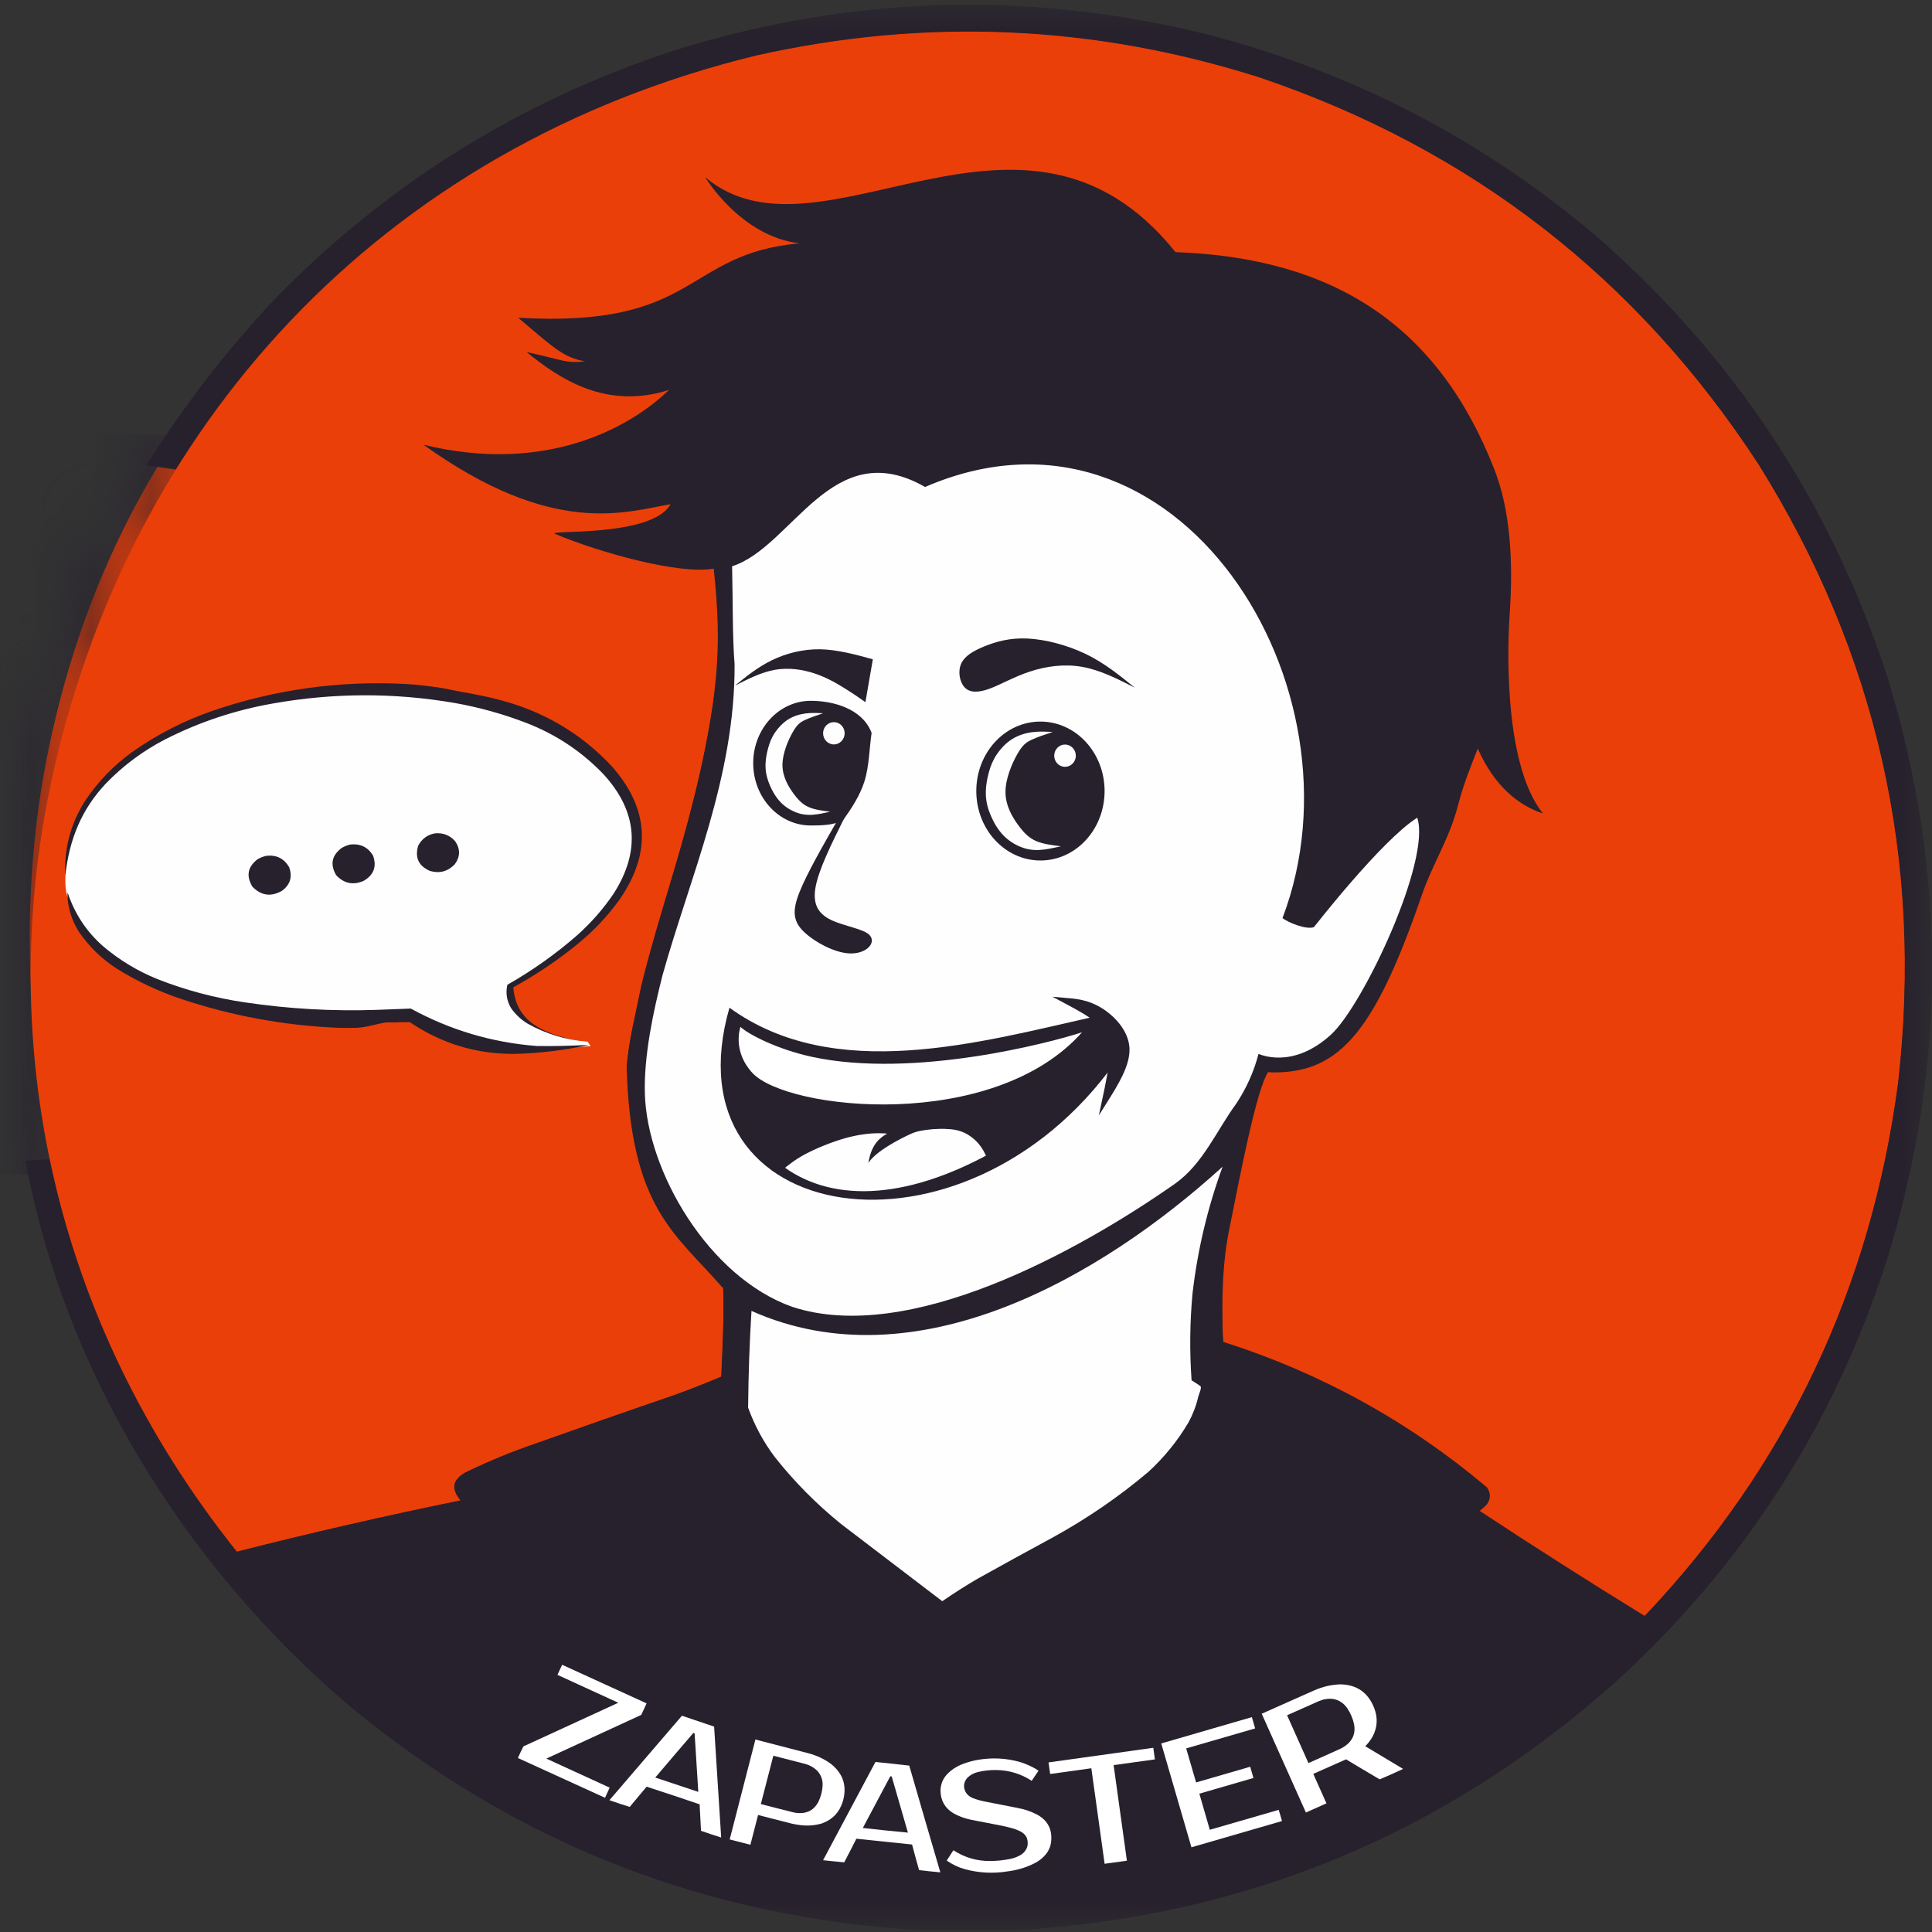 <?xml version="1.0" encoding="UTF-8"?> <svg xmlns="http://www.w3.org/2000/svg" width="32" height="32" viewBox="0 0 32 32" fill="none"><rect x="0" y="0" width="32" height="32" fill="#333333" stroke="none"/><g clip-path="url(#clip0_990_197264)"><mask id="mask0_990_197264" style="mask-type:luminance" maskUnits="userSpaceOnUse" x="0" y="0" width="32" height="32"><path d="M32 0H0V32H32V0Z" fill="white"></path></mask><g mask="url(#mask0_990_197264)"><path d="M28.228 7.008H10.234V21.877H28.228V7.008Z" fill="#EB3F09"></path><path d="M3.922 25.696L3.924 25.699L3.928 25.698C5.152 25.387 6.382 25.105 7.62 24.852L7.629 24.851L7.623 24.844C7.545 24.75 7.514 24.665 7.529 24.59C7.543 24.515 7.602 24.448 7.709 24.388C8.083 24.206 8.466 24.047 8.858 23.913H8.858C9.627 23.639 10.397 23.37 11.168 23.106C11.429 23.011 11.687 22.91 11.943 22.802L11.946 22.8L11.946 22.797C11.981 22.073 11.993 21.659 11.975 21.334C11.192 20.427 10.44 20.027 10.38 17.639C10.375 17.432 11.768 18.009 11.852 17.564C11.953 17.027 11.285 16.773 11.453 16.217C11.576 15.812 12.216 14.278 12.336 13.793C12.787 11.983 11.967 10.747 11.823 9.418C11.267 9.523 9.93 9.153 9.196 8.843C9.027 8.771 10.802 8.908 11.109 8.351C10.363 8.479 9.166 8.908 7.016 7.366C9.051 7.863 10.448 7.075 11.082 6.459C10.052 6.787 9.285 6.289 8.725 5.831C9.32 5.96 9.374 6.023 9.693 5.985C9.341 5.923 9.188 5.774 8.585 5.263C11.586 5.436 11.319 4.203 13.246 4.03C12.272 3.919 11.682 2.935 11.682 2.935C13.595 4.545 16.946 1.026 19.473 4.176C22.091 4.269 23.821 5.387 24.753 7.774C25.011 8.433 25.071 9.259 25.006 10.193C24.987 10.466 24.863 12.611 25.56 13.476C25.134 13.332 24.748 13.006 24.478 12.399C24.353 12.715 24.232 13.025 24.163 13.298C24.006 13.916 23.745 14.266 23.546 14.842C22.739 17.187 22.033 17.71 20.902 17.672C20.715 17.962 20.574 19.305 20.36 20.373C20.209 21.13 20.032 22.334 20.309 22.574L20.04 22.359L20.417 22.628C22.037 23.145 23.343 23.547 24.632 24.635C24.664 24.682 24.679 24.729 24.679 24.776C24.679 24.822 24.664 24.869 24.632 24.916C24.596 24.954 24.558 24.989 24.517 25.02L24.51 25.024L24.517 25.029C25.41 25.617 26.313 26.192 27.225 26.753C27.229 26.757 27.234 26.76 27.239 26.76C27.245 26.76 27.25 26.757 27.254 26.753L27.254 26.752C29.595 24.276 30.99 21.336 31.44 17.933C31.86 14.245 31.09 10.831 29.128 7.692C27.116 4.604 24.361 2.467 20.863 1.283L20.863 1.283C18.121 0.412 15.345 0.29 12.536 0.918C6.322 2.426 2.051 6.41 0.808 12.392C-0.062 16.578 0.829 21.823 3.922 25.696Z" fill="#EB3F09"></path><mask id="mask1_990_197264" style="mask-type:alpha" maskUnits="userSpaceOnUse" x="0" y="0" width="32" height="32"><path fill-rule="evenodd" clip-rule="evenodd" d="M16.418 0.176C20.784 0.317 24.68 2.215 27.45 5.171C30.219 8.125 31.861 12.135 31.721 16.5C31.579 20.864 29.682 24.76 26.728 27.53C23.773 30.3 19.763 31.943 15.397 31.802C11.031 31.661 7.135 29.763 4.365 26.808C1.596 23.854 -0.047 19.844 0.094 15.479C0.235 11.114 2.133 7.218 5.087 4.449C8.042 1.678 12.052 0.035 16.418 0.176ZM16.403 0.646C24.876 0.919 31.523 8.011 31.249 16.484C30.976 24.958 23.885 31.606 15.412 31.332C6.939 31.059 0.292 23.968 0.566 15.494C0.839 7.02 7.93 0.372 16.403 0.646Z" fill="#2B2A29"></path></mask><g mask="url(#mask1_990_197264)"><path d="M3.099 7.215L-7.188 6.883L-7.585 19.195L2.702 19.527L3.099 7.215Z" fill="#27212D"></path></g><path fill-rule="evenodd" clip-rule="evenodd" d="M0.875 19.193C1.377 21.609 2.394 23.776 3.926 25.694C5.15 25.382 6.381 25.1 7.618 24.848C7.461 24.659 7.491 24.504 7.706 24.383C8.08 24.201 8.463 24.043 8.856 23.908C9.624 23.635 10.394 23.366 11.166 23.101C11.427 23.006 11.685 22.905 11.94 22.797C11.961 22.366 11.988 21.765 11.975 21.334C8.387 18.628 11.854 14.832 11.884 10.502C11.936 10.037 4.521 7.749 5.092 6.646C5.964 4.965 12.773 1.927 14.176 1.661C18.832 0.777 24.343 2.945 26.11 8.926C26.417 9.968 27.192 14.079 25.841 13.575C24.702 13.15 24.254 13.275 24.078 13.713C23.841 14.305 23.528 15.007 23.206 15.911C22.915 16.728 22.268 17.889 21.004 17.762C20.804 18.07 20.123 21.079 20.269 22.222C21.89 22.74 23.346 23.543 24.635 24.632C24.701 24.728 24.701 24.824 24.635 24.92C24.6 24.959 24.561 24.994 24.519 25.025C25.413 25.613 26.316 26.188 27.227 26.749C27.235 26.757 27.242 26.757 27.25 26.749C29.59 24.273 30.985 21.334 31.433 17.933C31.854 14.246 31.084 10.833 29.123 7.696C27.112 4.608 24.357 2.473 20.86 1.289C18.119 0.418 15.345 0.296 12.537 0.924C9.175 1.74 6.38 3.459 4.152 6.081C3.708 6.622 3.297 7.188 2.92 7.778L2.423 7.707C3.04 6.727 3.745 5.813 4.539 4.965C6.412 3.041 8.632 1.661 11.199 0.825C14.155 -0.091 17.133 -0.164 20.131 0.604C22.472 1.236 24.561 2.327 26.398 3.876C28.692 5.863 30.312 8.304 31.257 11.2C32.255 14.433 32.251 17.665 31.245 20.895C30.364 23.618 28.87 25.937 26.763 27.855C23.937 30.378 20.621 31.751 16.815 31.973C16.303 31.973 15.79 31.973 15.278 31.973C11.69 31.768 8.521 30.524 5.772 28.242C3.076 25.947 1.068 22.728 0.422 19.226L0.875 19.193Z" fill="#27212D"></path><path d="M3.92 25.696L3.922 25.699L3.926 25.698C5.15 25.387 6.38 25.105 7.617 24.852L7.626 24.851L7.621 24.844C7.543 24.75 7.512 24.665 7.526 24.59C7.541 24.515 7.6 24.448 7.707 24.388C8.08 24.206 8.464 24.047 8.856 23.913H8.856C9.625 23.639 10.394 23.37 11.166 23.106H11.166C11.427 23.011 11.685 22.91 11.94 22.802L11.944 22.8L11.944 22.797C11.979 22.073 11.991 21.659 11.973 21.334C11.19 20.427 10.438 20.027 10.378 17.639C10.373 17.432 10.532 16.782 10.616 16.336C10.717 15.799 10.896 15.293 11.064 14.737C11.187 14.333 11.33 13.854 11.451 13.369C11.902 11.559 11.964 10.747 11.821 9.418C11.264 9.523 9.927 9.153 9.194 8.843C9.025 8.771 10.799 8.908 11.107 8.351C10.36 8.479 9.164 8.908 7.014 7.366C9.049 7.863 10.445 7.075 11.08 6.459C10.05 6.787 9.283 6.289 8.722 5.831C9.317 5.96 9.372 6.023 9.691 5.985C9.339 5.923 9.185 5.774 8.583 5.263C11.584 5.436 11.316 4.203 13.244 4.03C12.269 3.919 11.68 2.935 11.68 2.935C13.593 4.545 16.944 1.026 19.47 4.176C22.088 4.269 23.819 5.387 24.751 7.774C25.009 8.433 25.069 9.259 25.004 10.193C24.985 10.466 24.861 12.611 25.558 13.476C25.132 13.332 24.746 13.006 24.476 12.399C24.351 12.715 24.23 13.025 24.161 13.298C24.003 13.916 23.743 14.266 23.544 14.842C22.737 17.187 22.133 17.8 21.002 17.761C20.816 18.051 20.571 19.305 20.358 20.373C20.206 21.13 20.25 21.93 20.262 22.221L20.262 22.226L20.266 22.227C21.886 22.744 23.34 23.547 24.629 24.635C24.661 24.682 24.677 24.729 24.677 24.776C24.677 24.822 24.661 24.869 24.629 24.916C24.594 24.954 24.556 24.989 24.514 25.02L24.508 25.024L24.515 25.029C25.408 25.617 26.31 26.192 27.222 26.753C27.227 26.757 27.231 26.76 27.237 26.76C27.242 26.76 27.248 26.757 27.252 26.753L27.252 26.752C29.593 24.276 30.988 21.336 31.437 17.933V17.933C31.858 14.245 31.088 10.831 29.126 7.692C27.114 4.604 24.359 2.467 20.861 1.283L20.86 1.283C18.118 0.412 15.343 0.29 12.534 0.918C6.319 2.426 2.07 7.074 0.827 13.056C-0.043 17.242 0.827 21.823 3.92 25.696Z" fill="#EB3F09"></path><path fill-rule="evenodd" clip-rule="evenodd" d="M21.242 15.207C21.333 15.277 21.627 15.402 21.762 15.357C21.764 15.356 22.882 13.917 23.474 13.544C23.707 14.242 22.585 16.641 22.047 17.135C21.399 17.728 20.848 17.453 20.845 17.456C20.768 17.75 20.646 18.022 20.48 18.274C20.147 18.73 19.928 19.271 19.469 19.601C17.874 20.719 15.055 22.282 13.121 21.645C11.739 21.155 10.715 19.402 10.681 18.111C10.664 17.481 10.819 16.764 10.973 16.154C11.426 14.532 12.179 12.859 12.167 11C12.131 10.555 12.139 9.951 12.126 9.379C13.128 9.061 13.78 7.182 15.322 8.066C19.503 6.257 22.696 11.39 21.242 15.207Z" fill="#FEFEFE"></path><path fill-rule="evenodd" clip-rule="evenodd" d="M19.88 22.956C19.913 22.979 19.858 23.088 19.846 23.138C19.812 23.285 19.758 23.425 19.686 23.558C19.505 23.865 19.282 24.14 19.017 24.382C18.527 24.795 18 25.156 17.437 25.465C17.019 25.691 16.602 25.92 16.188 26.151C15.989 26.267 15.796 26.391 15.607 26.521C15.049 26.096 14.491 25.67 13.933 25.244C13.525 24.914 13.158 24.544 12.833 24.133C12.645 23.883 12.498 23.61 12.391 23.315C12.397 22.758 12.413 22.269 12.447 21.713C15.154 22.92 18.213 21.177 20.25 19.324C20.003 20 19.837 20.696 19.753 21.414C19.707 21.896 19.702 22.379 19.736 22.862C19.774 22.888 19.844 22.93 19.88 22.956Z" fill="#FEFEFE"></path><path fill-rule="evenodd" clip-rule="evenodd" d="M17.25 12.289C17.078 12.339 16.907 12.389 16.782 12.489C16.657 12.588 16.579 12.738 16.528 12.891C16.477 13.044 16.452 13.2 16.464 13.362C16.477 13.524 16.526 13.693 16.598 13.823C16.67 13.954 16.763 14.048 16.901 14.117C17.038 14.185 17.219 14.229 17.4 14.273C17.269 14.154 17.138 14.036 17.04 13.898C16.941 13.761 16.876 13.605 16.957 13.503C17.038 13.401 17.265 13.353 17.493 13.304C17.287 13.15 17.081 12.995 17.024 12.857C16.966 12.72 17.057 12.598 17.119 12.506C17.181 12.414 17.216 12.351 17.25 12.289Z" fill="#FEFEFE"></path><path fill-rule="evenodd" clip-rule="evenodd" d="M14.457 10.92C14.416 11.157 14.375 11.393 14.334 11.63C14.235 11.56 14.135 11.491 13.999 11.406C13.863 11.321 13.691 11.22 13.49 11.154C13.289 11.087 13.059 11.055 12.835 11.094C12.61 11.134 12.391 11.245 12.172 11.357C12.362 11.202 12.553 11.048 12.786 10.935C13.019 10.822 13.296 10.75 13.582 10.754C13.867 10.759 14.162 10.839 14.457 10.92Z" fill="#27212D"></path><path fill-rule="evenodd" clip-rule="evenodd" d="M16.309 10.704C16.122 10.78 15.976 10.865 15.919 10.995C15.862 11.125 15.895 11.3 15.98 11.388C16.066 11.475 16.203 11.475 16.385 11.409C16.567 11.343 16.794 11.21 17.059 11.123C17.325 11.035 17.627 10.993 17.923 11.045C18.219 11.097 18.508 11.243 18.796 11.39C18.545 11.187 18.295 10.983 17.987 10.834C17.679 10.685 17.315 10.59 17.019 10.576C16.724 10.562 16.496 10.628 16.309 10.704Z" fill="#27212D"></path><path fill-rule="evenodd" clip-rule="evenodd" d="M14.072 15.751C13.836 15.741 13.519 15.571 13.349 15.41C13.18 15.25 13.158 15.098 13.281 14.788C13.405 14.479 13.672 14.013 13.94 13.547C13.728 13.974 13.516 14.402 13.466 14.7C13.416 14.998 13.528 15.167 13.746 15.273C13.965 15.379 14.291 15.423 14.376 15.519C14.462 15.614 14.308 15.762 14.072 15.751Z" fill="#27212D" stroke="#27212D" stroke-width="0.081" stroke-miterlimit="22.926"></path><path d="M17.233 14.212C17.797 14.212 18.255 13.715 18.255 13.102C18.255 12.489 17.797 11.992 17.233 11.992C16.668 11.992 16.211 12.489 16.211 13.102C16.211 13.715 16.668 14.212 17.233 14.212Z" fill="#27212D" stroke="#27212D" stroke-width="0.081" stroke-miterlimit="22.926"></path><path fill-rule="evenodd" clip-rule="evenodd" d="M17.097 12.127C16.983 12.142 16.865 12.178 16.762 12.243C16.659 12.308 16.572 12.402 16.509 12.497C16.445 12.592 16.406 12.688 16.376 12.802C16.345 12.915 16.324 13.045 16.329 13.166C16.333 13.286 16.363 13.398 16.412 13.511C16.46 13.625 16.527 13.739 16.613 13.83C16.699 13.921 16.804 13.987 16.907 14.028C17.01 14.069 17.109 14.084 17.22 14.078C17.33 14.072 17.451 14.044 17.572 14.017C17.427 13.999 17.282 13.981 17.167 13.933C17.052 13.884 16.967 13.806 16.868 13.671C16.769 13.537 16.655 13.346 16.654 13.122C16.652 12.899 16.763 12.643 16.849 12.492C16.934 12.341 16.995 12.296 17.088 12.252C17.182 12.208 17.309 12.166 17.436 12.124C17.324 12.118 17.212 12.112 17.097 12.127Z" fill="#FEFEFE"></path><path d="M17.64 12.701C17.738 12.701 17.819 12.619 17.819 12.517C17.819 12.415 17.738 12.332 17.64 12.332C17.541 12.332 17.461 12.415 17.461 12.517C17.461 12.619 17.541 12.701 17.64 12.701Z" fill="#FEFEFE"></path><path fill-rule="evenodd" clip-rule="evenodd" d="M13.429 11.648C13.786 11.648 14.249 11.771 14.395 12.144C14.36 12.376 14.357 12.69 14.277 12.937C14.207 13.155 14.079 13.353 13.942 13.547C13.804 13.63 13.593 13.632 13.429 13.632C12.925 13.632 12.516 13.188 12.516 12.64C12.516 12.093 12.925 11.648 13.429 11.648Z" fill="#27212D" stroke="#27212D" stroke-width="0.081" stroke-miterlimit="22.926"></path><path fill-rule="evenodd" clip-rule="evenodd" d="M13.342 11.817C13.243 11.83 13.142 11.861 13.053 11.917C12.965 11.973 12.89 12.053 12.835 12.135C12.78 12.217 12.747 12.3 12.721 12.398C12.694 12.495 12.676 12.607 12.68 12.711C12.684 12.815 12.71 12.911 12.752 13.009C12.793 13.106 12.851 13.205 12.925 13.283C12.999 13.361 13.09 13.418 13.178 13.453C13.267 13.488 13.352 13.501 13.447 13.496C13.542 13.491 13.646 13.468 13.75 13.444C13.625 13.429 13.501 13.413 13.402 13.371C13.303 13.33 13.23 13.262 13.145 13.146C13.059 13.03 12.961 12.866 12.96 12.674C12.959 12.481 13.054 12.261 13.128 12.131C13.201 12.001 13.253 11.962 13.334 11.925C13.415 11.887 13.524 11.851 13.633 11.814C13.537 11.809 13.441 11.804 13.342 11.817Z" fill="#FEFEFE"></path><path d="M13.812 12.33C13.91 12.33 13.99 12.247 13.99 12.145C13.99 12.043 13.91 11.961 13.812 11.961C13.713 11.961 13.633 12.043 13.633 12.145C13.633 12.247 13.713 12.33 13.812 12.33Z" fill="#FEFEFE"></path><path fill-rule="evenodd" clip-rule="evenodd" d="M12.082 16.691C13.822 17.951 16.209 17.27 18.16 16.831C18.463 17.127 18.477 17.165 18.475 17.59C15.96 21.121 11.031 20.346 12.082 16.691Z" fill="#27212D"></path><path fill-rule="evenodd" clip-rule="evenodd" d="M14.979 18.7C14.85 18.676 14.72 18.652 14.556 18.651C14.393 18.65 14.195 18.672 13.965 18.737C13.735 18.801 13.473 18.908 13.263 19.025C13.054 19.142 13.047 19.148 12.891 19.277C13.721 19.946 14.982 19.908 16.437 19.101C16.378 18.973 16.395 19.009 16.316 18.902C16.236 18.796 16.137 18.712 16.027 18.659C15.918 18.606 15.798 18.584 15.657 18.579C15.515 18.575 15.351 18.587 15.22 18.614C15.131 18.632 15.057 18.656 14.979 18.7Z" fill="#FEFEFE" stroke="#27212D" stroke-width="0.031" stroke-miterlimit="22.926"></path><path d="M12.943 19.391C12.893 19.433 12.818 19.425 12.777 19.375C12.736 19.325 12.743 19.25 12.793 19.209C12.913 19.11 13.034 19.011 13.233 18.905C13.333 18.852 13.453 18.797 13.577 18.748C13.698 18.7 13.823 18.656 13.939 18.624C14.053 18.592 14.16 18.57 14.258 18.556C14.367 18.54 14.469 18.534 14.562 18.534C14.719 18.535 14.844 18.555 14.965 18.577L14.995 18.563C15.061 18.533 15.127 18.514 15.202 18.499C15.274 18.485 15.353 18.474 15.43 18.468C15.508 18.462 15.589 18.459 15.666 18.462C15.744 18.464 15.816 18.472 15.883 18.486C15.954 18.501 16.02 18.523 16.084 18.553C16.145 18.583 16.203 18.621 16.256 18.663C16.312 18.708 16.362 18.758 16.403 18.809C16.443 18.859 16.475 18.909 16.503 18.959C16.53 19.01 16.551 19.055 16.572 19.1C16.599 19.16 16.573 19.23 16.514 19.257C16.455 19.284 16.385 19.259 16.358 19.199C16.337 19.155 16.317 19.111 16.296 19.072C16.275 19.034 16.25 18.995 16.22 18.958C16.189 18.919 16.151 18.881 16.108 18.847C16.069 18.816 16.026 18.788 15.981 18.766C15.935 18.744 15.887 18.728 15.835 18.717C15.781 18.706 15.722 18.7 15.658 18.698C15.594 18.695 15.521 18.698 15.448 18.703C15.376 18.709 15.307 18.718 15.248 18.73C15.191 18.741 15.142 18.756 15.092 18.778C14.896 18.867 14.502 19.071 14.383 19.263C14.435 18.934 14.589 18.839 14.694 18.776C14.652 18.772 14.607 18.77 14.561 18.77C14.481 18.769 14.391 18.775 14.291 18.79C14.201 18.802 14.105 18.823 14.002 18.851C13.893 18.882 13.776 18.922 13.664 18.967C13.548 19.013 13.437 19.064 13.344 19.113C13.165 19.208 13.054 19.3 12.943 19.391Z" fill="#27212D"></path><path fill-rule="evenodd" clip-rule="evenodd" d="M18.667 17.358C18.651 17.084 18.422 16.848 18.213 16.723C18.004 16.597 17.814 16.582 17.625 16.566C17.863 16.693 18.101 16.82 18.242 16.959C18.383 17.099 18.427 17.251 18.419 17.469C18.41 17.688 18.349 17.974 18.288 18.259C18.485 17.946 18.682 17.633 18.667 17.358Z" fill="#27212D" stroke="#27212D" stroke-width="0.081" stroke-miterlimit="22.926"></path><path fill-rule="evenodd" clip-rule="evenodd" d="M7.568 11.445C7.908 11.505 8.261 11.573 8.588 11.687C9.186 11.895 9.701 12.229 10.131 12.69C10.751 13.389 10.795 14.124 10.265 14.895C10.064 15.174 9.83 15.423 9.561 15.641C9.23 15.91 8.877 16.147 8.502 16.353C8.525 16.661 8.673 16.888 8.946 17.032C9.03 17.077 9.118 17.115 9.208 17.145C9.395 17.2 9.583 17.253 9.77 17.303C9.752 17.301 9.734 17.299 9.716 17.297C9.367 17.269 9.038 17.17 8.732 17C8.613 16.931 8.514 16.839 8.435 16.725C8.36 16.596 8.339 16.459 8.371 16.313C8.373 16.305 8.378 16.299 8.384 16.294C8.801 16.057 9.19 15.781 9.551 15.465C9.773 15.263 9.969 15.04 10.136 14.793C10.578 14.103 10.522 13.458 9.971 12.856C9.613 12.484 9.193 12.205 8.711 12.019C8.326 11.87 7.93 11.759 7.523 11.687C6.522 11.516 5.522 11.52 4.522 11.698C3.9 11.807 3.308 12.005 2.746 12.292C2.385 12.479 2.063 12.719 1.78 13.011C1.38 13.438 1.147 13.942 1.082 14.526C1.056 14.076 1.163 13.66 1.4 13.279C1.614 12.955 1.878 12.679 2.195 12.452C2.603 12.164 3.045 11.938 3.521 11.773C4.559 11.418 5.625 11.271 6.721 11.329C6.93 11.339 7.115 11.366 7.322 11.396L7.568 11.445Z" fill="#27212D"></path><path fill-rule="evenodd" clip-rule="evenodd" d="M9.715 17.287C9.717 17.29 9.719 17.294 9.721 17.297C9.444 17.313 9.168 17.319 8.891 17.316C8.151 17.258 7.455 17.051 6.805 16.695C6.621 16.703 6.438 16.71 6.254 16.717C5.519 16.742 4.788 16.701 4.061 16.594C3.562 16.521 3.079 16.392 2.611 16.208C2.276 16.073 1.973 15.89 1.701 15.657C1.428 15.414 1.308 15.164 1.137 14.794C1.135 14.823 1.345 15.249 1.183 14.926C1.108 14.776 1.117 14.611 1.118 14.495C1.183 13.912 1.379 13.427 1.779 13.001C2.062 12.708 2.384 12.468 2.744 12.281C3.307 11.994 3.899 11.796 4.521 11.687C5.521 11.509 6.521 11.505 7.522 11.677C7.929 11.749 8.324 11.859 8.71 12.008C9.192 12.195 9.612 12.474 9.969 12.846C10.521 13.447 10.576 14.092 10.135 14.782C9.968 15.029 9.772 15.253 9.549 15.454C9.189 15.77 8.8 16.046 8.383 16.283C8.377 16.288 8.372 16.294 8.37 16.302C8.337 16.448 8.359 16.585 8.434 16.714C8.513 16.828 8.612 16.92 8.731 16.99C9.037 17.159 9.365 17.258 9.715 17.287Z" fill="#FEFEFE" stroke="#FEFEFE" stroke-width="0.069" stroke-miterlimit="22.926"></path><path fill-rule="evenodd" clip-rule="evenodd" d="M7.203 13.803C7.336 13.79 7.448 13.833 7.537 13.931C7.627 14.061 7.625 14.189 7.532 14.316C7.418 14.434 7.281 14.471 7.123 14.426C6.933 14.344 6.868 14.204 6.927 14.006C6.987 13.894 7.079 13.826 7.203 13.803Z" fill="#27212D"></path><path fill-rule="evenodd" clip-rule="evenodd" d="M5.801 13.988C5.966 13.969 6.092 14.03 6.178 14.169C6.243 14.351 6.192 14.491 6.025 14.589C5.85 14.666 5.698 14.634 5.568 14.496C5.464 14.317 5.495 14.166 5.661 14.044C5.706 14.018 5.752 13.999 5.801 13.988Z" fill="#27212D"></path><path fill-rule="evenodd" clip-rule="evenodd" d="M4.411 14.175C4.579 14.156 4.705 14.219 4.789 14.363C4.847 14.524 4.807 14.655 4.668 14.756C4.485 14.859 4.322 14.834 4.179 14.684C4.074 14.506 4.103 14.356 4.267 14.231C4.313 14.205 4.361 14.186 4.411 14.175Z" fill="#27212D"></path><path fill-rule="evenodd" clip-rule="evenodd" d="M6.405 16.934C6.248 16.953 6.11 17.01 5.923 17.023C5.814 17.027 5.695 17.027 5.59 17.023C4.699 16.985 3.829 16.824 2.979 16.539C2.616 16.415 2.272 16.253 1.947 16.052C1.692 15.89 1.479 15.684 1.307 15.434C1.198 15.261 1.134 15.072 1.118 14.867C1.117 14.838 1.118 14.81 1.12 14.781C1.234 15.129 1.427 15.424 1.701 15.667C1.973 15.899 2.276 16.083 2.61 16.218C3.078 16.402 3.562 16.53 4.06 16.603C4.787 16.711 5.518 16.752 6.253 16.726C6.437 16.72 6.621 16.712 6.804 16.705C7.455 17.061 8.15 17.268 8.891 17.325C9.167 17.329 9.444 17.323 9.72 17.307C9.731 17.307 9.741 17.307 9.752 17.307C9.343 17.397 8.929 17.447 8.508 17.456C7.88 17.457 7.306 17.282 6.788 16.93C6.724 16.933 6.655 16.925 6.591 16.934L6.405 16.934Z" fill="#27212D"></path><path d="M12.464 17.773C12.411 17.716 12.2 17.485 12.239 17.127C12.245 17.089 12.249 17.061 12.263 17.008C12.405 17.139 12.887 17.382 13.44 17.503C15.141 17.872 17.417 17.263 17.922 17.098C16.449 18.756 13.041 18.392 12.464 17.773Z" fill="white"></path><path fill-rule="evenodd" clip-rule="evenodd" d="M16.212 29.146C16.442 29.109 16.669 29.121 16.893 29.184C16.983 29.212 17.069 29.249 17.15 29.295C17.166 29.305 17.181 29.316 17.197 29.326C17.198 29.331 17.197 29.335 17.194 29.339C17.159 29.392 17.124 29.444 17.088 29.496C16.905 29.376 16.703 29.317 16.483 29.317C16.387 29.317 16.293 29.328 16.2 29.35C16.133 29.365 16.074 29.397 16.024 29.444C15.96 29.518 15.95 29.598 15.995 29.685C16.024 29.731 16.064 29.763 16.115 29.783C16.179 29.807 16.245 29.826 16.312 29.839C16.492 29.875 16.673 29.91 16.853 29.945C16.965 29.965 17.07 30.001 17.171 30.052C17.352 30.148 17.432 30.299 17.41 30.505C17.401 30.582 17.372 30.651 17.324 30.711C17.276 30.77 17.218 30.817 17.15 30.854C17.007 30.928 16.855 30.975 16.695 30.995C16.453 31.035 16.213 31.023 15.977 30.958C15.87 30.928 15.771 30.88 15.681 30.817C15.717 30.76 15.754 30.703 15.791 30.646C15.977 30.767 16.182 30.827 16.406 30.824C16.517 30.823 16.627 30.811 16.736 30.789C16.804 30.775 16.868 30.749 16.926 30.711C17.017 30.639 17.044 30.548 17.006 30.437C16.988 30.4 16.961 30.371 16.926 30.348C16.885 30.324 16.841 30.305 16.795 30.29C16.73 30.271 16.665 30.255 16.599 30.241C16.425 30.207 16.252 30.174 16.079 30.14C15.975 30.118 15.877 30.082 15.786 30.03C15.647 29.943 15.578 29.817 15.578 29.652C15.581 29.551 15.617 29.464 15.684 29.39C15.757 29.314 15.843 29.257 15.943 29.219C16.03 29.185 16.12 29.161 16.212 29.146Z" fill="white"></path><path fill-rule="evenodd" clip-rule="evenodd" d="M9.311 27.574C9.777 27.787 10.243 28 10.709 28.213C10.681 28.277 10.651 28.34 10.621 28.404C10.097 28.644 9.572 28.886 9.049 29.128C9.398 29.289 9.748 29.449 10.098 29.609C10.072 29.665 10.047 29.721 10.021 29.777C9.54 29.557 9.059 29.337 8.578 29.118C8.607 29.053 8.637 28.989 8.669 28.926C9.193 28.685 9.717 28.444 10.241 28.203C9.905 28.049 9.569 27.895 9.233 27.741C9.258 27.685 9.284 27.629 9.311 27.574Z" fill="white"></path><path fill-rule="evenodd" clip-rule="evenodd" d="M11.295 28.418C11.473 28.477 11.65 28.537 11.828 28.598C11.867 29.21 11.907 29.822 11.945 30.435C11.834 30.4 11.722 30.363 11.611 30.324C11.603 30.178 11.595 30.032 11.588 29.885C11.296 29.786 11.003 29.688 10.71 29.593C10.617 29.705 10.523 29.817 10.43 29.928C10.317 29.893 10.205 29.856 10.094 29.817C10.494 29.351 10.895 28.884 11.295 28.418ZM11.484 28.703C11.491 28.705 11.499 28.708 11.505 28.712C11.526 29.035 11.546 29.357 11.566 29.679C11.328 29.6 11.091 29.521 10.853 29.442C11.063 29.195 11.273 28.948 11.484 28.703Z" fill="white"></path><path fill-rule="evenodd" clip-rule="evenodd" d="M12.512 28.812C12.807 28.888 13.101 28.964 13.395 29.041C13.525 29.076 13.645 29.131 13.754 29.209C13.965 29.371 14.034 29.581 13.96 29.837C13.904 30.018 13.787 30.14 13.61 30.203C13.483 30.239 13.354 30.246 13.224 30.225C13.187 30.22 13.15 30.213 13.114 30.205C12.928 30.158 12.742 30.11 12.556 30.062C12.513 30.226 12.471 30.391 12.429 30.555C12.314 30.526 12.2 30.496 12.086 30.467C12.228 29.915 12.37 29.364 12.512 28.812ZM12.809 29.08C12.987 29.125 13.165 29.172 13.344 29.218C13.417 29.239 13.481 29.276 13.536 29.329C13.603 29.403 13.633 29.49 13.624 29.59C13.617 29.68 13.594 29.765 13.554 29.846C13.486 29.974 13.38 30.035 13.236 30.031C13.206 30.03 13.176 30.026 13.147 30.02C12.965 29.975 12.784 29.928 12.602 29.881C12.671 29.614 12.74 29.347 12.809 29.08Z" fill="white"></path><path fill-rule="evenodd" clip-rule="evenodd" d="M14.5 29.184C14.687 29.202 14.873 29.223 15.06 29.244C15.23 29.833 15.402 30.423 15.575 31.012C15.457 31.001 15.34 30.989 15.223 30.975C15.182 30.834 15.144 30.693 15.107 30.551C14.799 30.519 14.491 30.487 14.184 30.455C14.118 30.586 14.051 30.717 13.983 30.846C13.866 30.835 13.75 30.824 13.633 30.811C13.921 30.268 14.21 29.726 14.5 29.184ZM14.746 29.421C14.754 29.421 14.762 29.422 14.77 29.425C14.86 29.735 14.949 30.044 15.038 30.354C14.789 30.331 14.54 30.305 14.291 30.277C14.443 29.991 14.594 29.706 14.746 29.421Z" fill="white"></path><path fill-rule="evenodd" clip-rule="evenodd" d="M17.367 29.191C17.946 29.11 18.524 29.03 19.102 28.949C19.111 29.013 19.12 29.077 19.129 29.141C18.901 29.173 18.673 29.205 18.445 29.236C18.519 29.764 18.592 30.291 18.665 30.819C18.542 30.836 18.419 30.853 18.296 30.87C18.223 30.343 18.149 29.815 18.076 29.288C17.849 29.319 17.621 29.351 17.394 29.383C17.385 29.319 17.376 29.255 17.367 29.191Z" fill="white"></path><path fill-rule="evenodd" clip-rule="evenodd" d="M19.234 28.877C19.735 28.732 20.235 28.586 20.735 28.441C20.753 28.503 20.771 28.565 20.789 28.628C20.408 28.738 20.027 28.849 19.647 28.959C19.701 29.147 19.756 29.335 19.811 29.523C20.109 29.436 20.408 29.35 20.707 29.263C20.725 29.325 20.743 29.387 20.761 29.449C20.462 29.536 20.163 29.623 19.865 29.709C19.922 29.909 19.98 30.108 20.038 30.307C20.418 30.197 20.798 30.087 21.179 29.977C21.198 30.038 21.217 30.1 21.234 30.162C20.734 30.307 20.234 30.452 19.734 30.597C19.567 30.024 19.401 29.45 19.234 28.877Z" fill="white"></path><path fill-rule="evenodd" clip-rule="evenodd" d="M20.898 28.385C21.189 28.255 21.48 28.125 21.772 27.996C21.909 27.936 22.053 27.903 22.202 27.898C22.475 27.904 22.661 28.035 22.761 28.291C22.823 28.451 22.815 28.606 22.738 28.757C22.704 28.818 22.663 28.873 22.613 28.923C22.822 29.049 23.031 29.174 23.24 29.299C23.111 29.359 22.982 29.417 22.852 29.472C22.666 29.362 22.48 29.252 22.295 29.14C22.114 29.22 21.933 29.3 21.752 29.381C21.825 29.544 21.898 29.706 21.97 29.869C21.857 29.919 21.743 29.97 21.63 30.021C21.386 29.476 21.142 28.931 20.898 28.385ZM21.318 28.41C21.493 28.331 21.669 28.253 21.845 28.176C21.921 28.143 21.999 28.131 22.08 28.14C22.177 28.158 22.253 28.207 22.31 28.287C22.366 28.369 22.406 28.459 22.427 28.555C22.456 28.704 22.41 28.823 22.288 28.913C22.263 28.931 22.237 28.947 22.21 28.961C22.031 29.042 21.852 29.123 21.672 29.202C21.554 28.938 21.436 28.674 21.318 28.41Z" fill="white"></path></g></g><defs><clipPath id="clip0_990_197264"><rect width="32" height="32" fill="white"></rect></clipPath></defs></svg> 